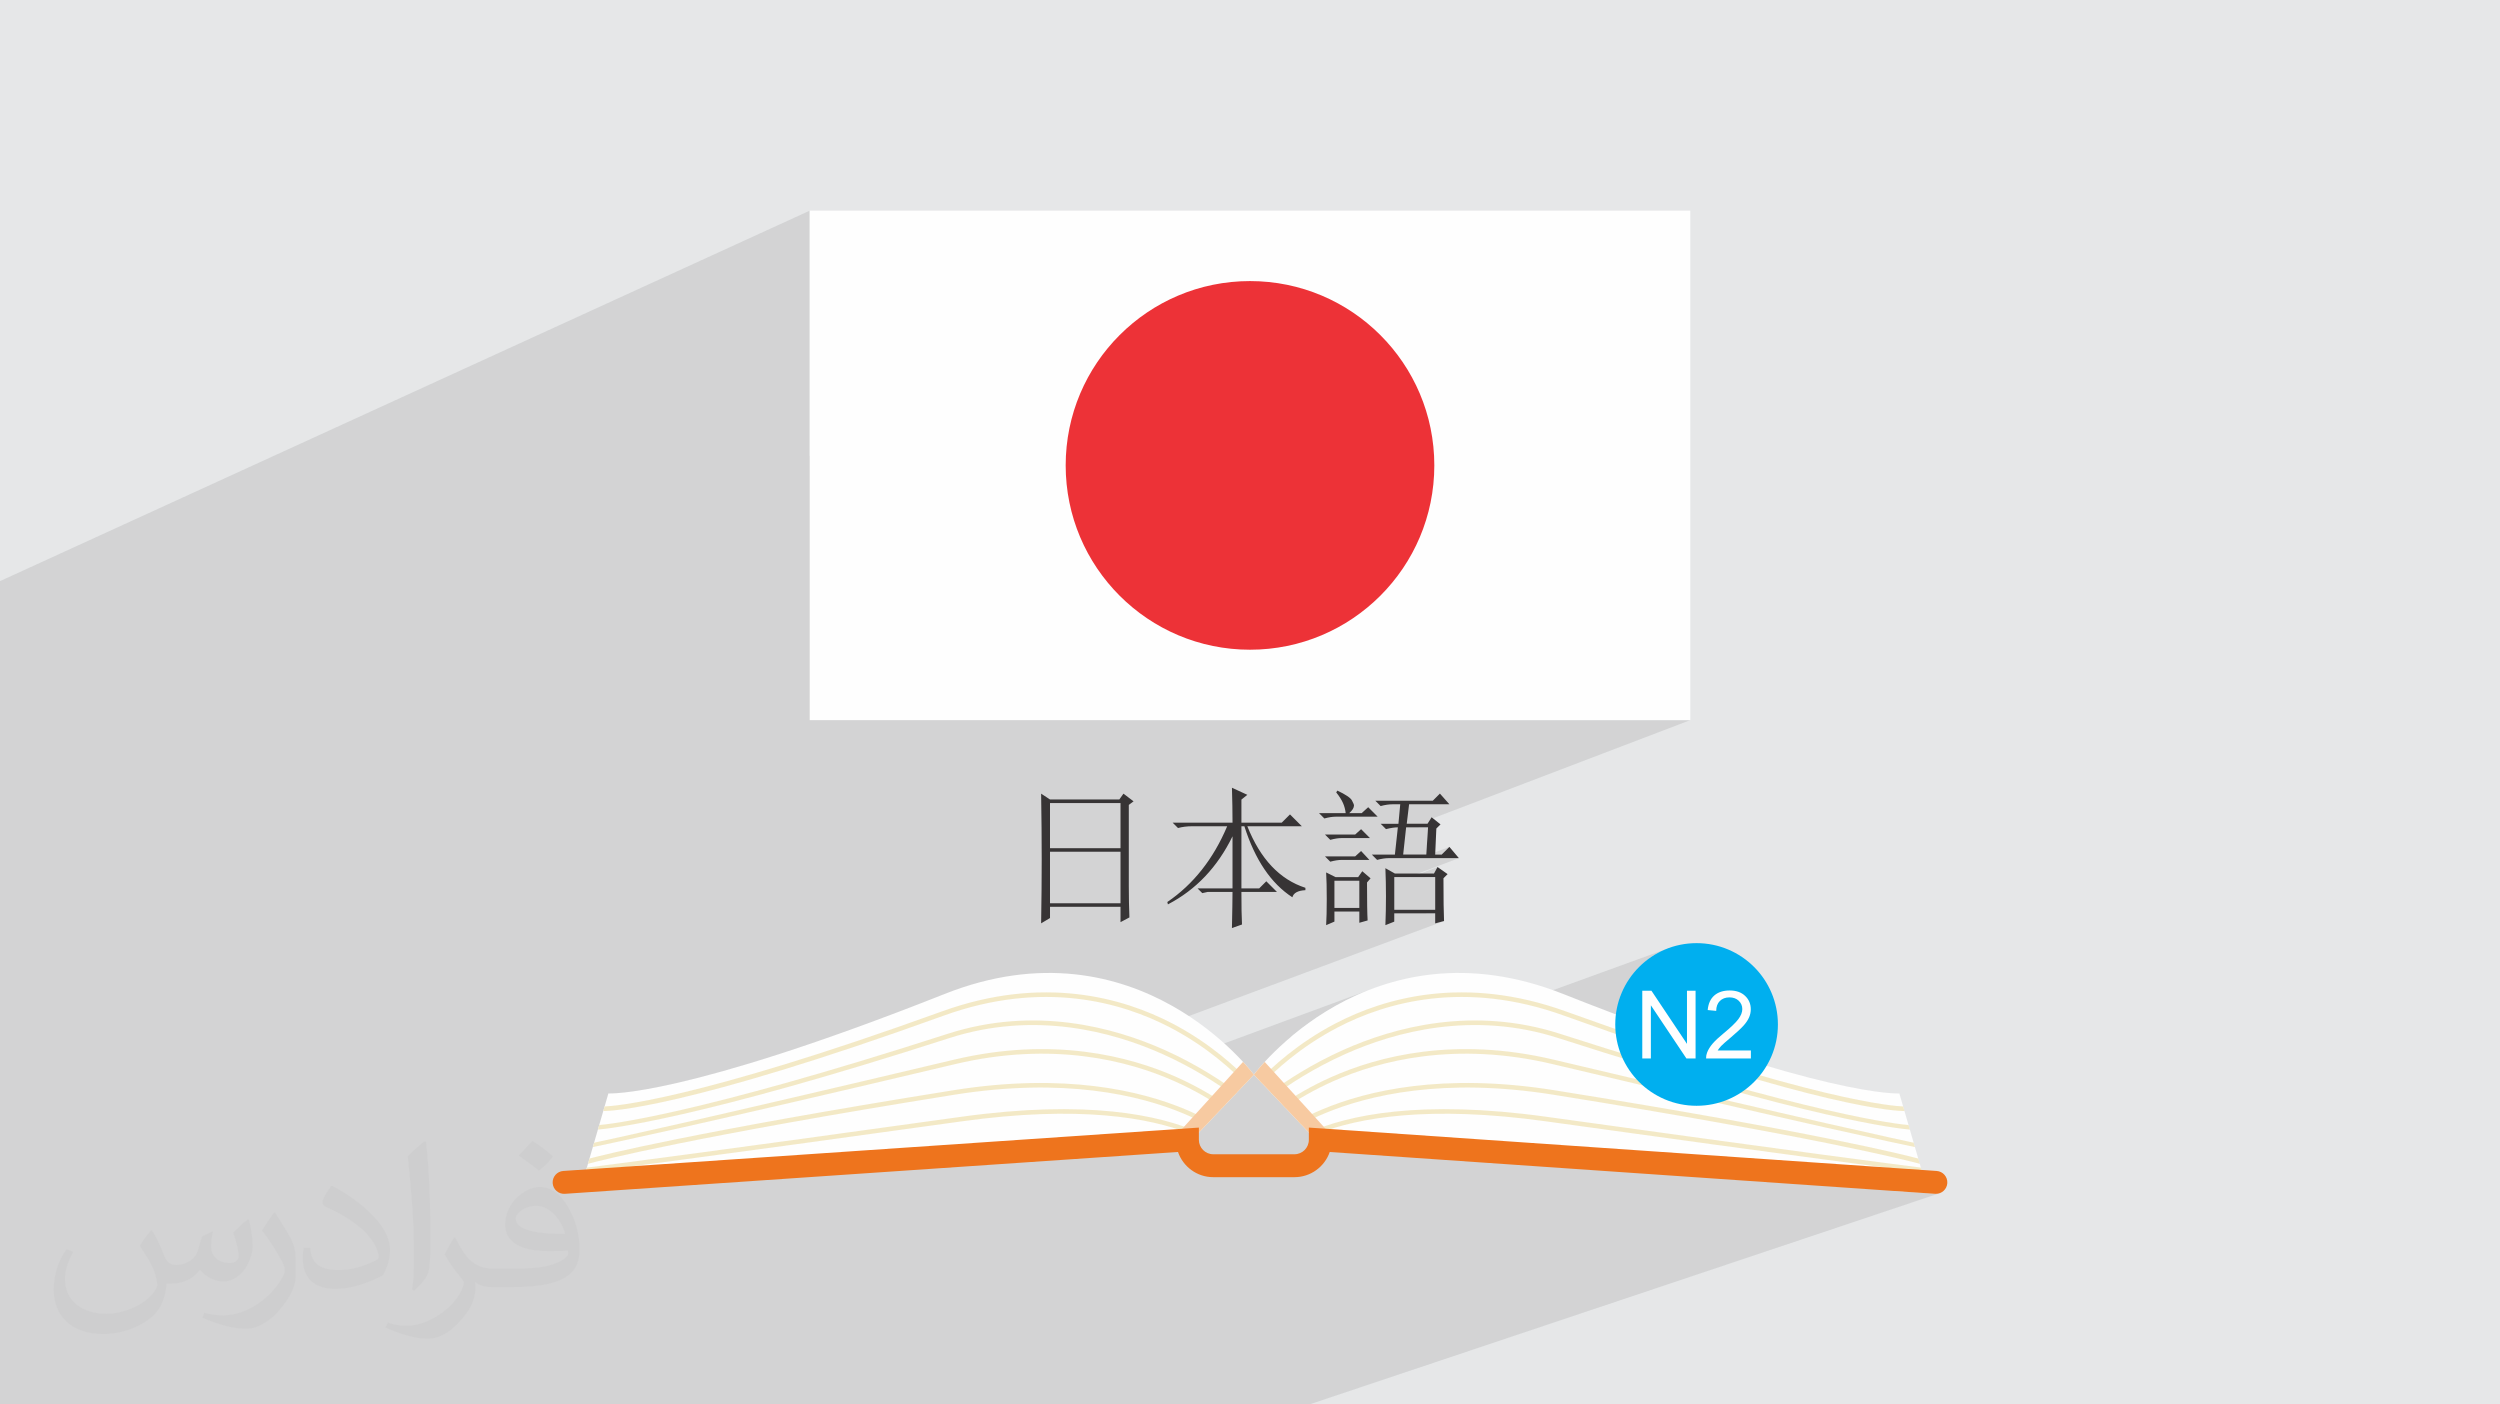 <?xml version="1.0" encoding="UTF-8"?>
<!DOCTYPE svg PUBLIC "-//W3C//DTD SVG 1.1//EN" "http://www.w3.org/Graphics/SVG/1.1/DTD/svg11.dtd">
<!-- Creator: CorelDRAW 2020 (64-Bit) -->
<svg xmlns="http://www.w3.org/2000/svg" xml:space="preserve" width="94.192mm" height="52.917mm" version="1.1" style="shape-rendering:geometricPrecision; text-rendering:geometricPrecision; image-rendering:optimizeQuality; fill-rule:evenodd; clip-rule:evenodd"
viewBox="0 0 9404.92 5283.66"
 xmlns:xlink="http://www.w3.org/1999/xlink"
 xmlns:xodm="http://www.corel.com/coreldraw/odm/2003">
 <defs>
  <style type="text/css">
   <![CDATA[
    .fil10 {fill:#00AFEF}
    .fil0 {fill:#E6E7E8}
    .fil4 {fill:#ED3237}
    .fil3 {fill:#FEFEFE}
    .fil6 {fill:#FEFEFE;fill-rule:nonzero}
    .fil9 {fill:#EE741D;fill-rule:nonzero}
    .fil8 {fill:#F7CAA1;fill-rule:nonzero}
    .fil7 {fill:#F3E9C6;fill-rule:nonzero}
    .fil5 {fill:#373435;fill-rule:nonzero}
    .fil2 {fill:#373435;fill-opacity:0.031}
    .fil1 {fill:#2B2A29;fill-opacity:0.102}
   ]]>
  </style>
 </defs>
 <g id="Layer_x0020_1">
  <polygon class="fil0" points="-0,0 9404.92,0 9404.92,5283.66 -0,5283.66 "/>
  <polygon class="fil1" points="2691.34,5283.66 2660.91,5283.66 2538.23,5283.66 2521.2,5283.66 2514.52,5283.66 2508.52,5283.66 2484.59,5283.66 2461.81,5283.66 2335.98,5283.66 2303.25,5283.66 2242.37,5283.66 2214.72,5283.66 2209.51,5283.66 2173.4,5283.66 2165.56,5283.66 2142.38,5283.66 2136.78,5283.66 2112.71,5283.66 2111.89,5283.66 2072.57,5283.66 2064.22,5283.66 2026.97,5283.66 2021.95,5283.66 2011.84,5283.66 1987.57,5283.66 1965.02,5283.66 1938.69,5283.66 1935.07,5283.66 1887.78,5283.66 1859.82,5283.66 1799.77,5283.66 1793.24,5283.66 1747.77,5283.66 1684.97,5283.66 1683.5,5283.66 1657.88,5283.66 1650.22,5283.66 1632.82,5283.66 1625.22,5283.66 1610.82,5283.66 1603.63,5283.66 1589.88,5283.66 1550.54,5283.66 1527.49,5283.66 1506.34,5283.66 1450.91,5283.66 1440.85,5283.66 1436.36,5283.66 1431.61,5283.66 1430,5283.66 1411.02,5283.66 1385.53,5283.66 1376.48,5283.66 1355.77,5283.66 1320.12,5283.66 1236.76,5283.66 1164.04,5283.66 1161.85,5283.66 1141.85,5283.66 1096.43,5283.66 1073.98,5283.66 923.41,5283.66 779.76,5283.66 698.57,5283.66 559.2,5283.66 548.83,5283.66 540.52,5283.66 450.26,5283.66 422.44,5283.66 418.4,5283.66 389.62,5283.66 389.6,5283.66 313.6,5283.66 287.74,5283.66 280.99,5283.66 191.01,5283.66 180.57,5283.66 149.02,5283.66 141.84,5283.66 135.3,5283.66 128.55,5283.66 97.39,5283.66 93.22,5283.66 47.89,5283.66 40.61,5283.66 25.32,5283.66 -0,5283.66 -0,5281.01 -0,5272.2 -0,5269.33 -0,5265.81 -0,5250.07 -0,5249.22 -0,5247.11 -0,5246.52 -0,5246.19 -0,5240.38 -0,5239.75 -0,5238.73 -0,5235.84 -0,5229.4 -0,5221.4 -0,5219.84 -0,5217.82 -0,5212.64 -0,5211.51 -0,5207.87 -0,5207.85 -0,5207.16 -0,5202.45 -0,5200.72 -0,5192.82 -0,5182.43 -0,5179.65 -0,5178.02 -0,5163.03 -0,5158.76 -0,5157.57 -0,5155.03 -0,5152.78 -0,5150.6 -0,5149.17 -0,5147.81 -0,5146.26 -0,5137.03 -0,5135.17 -0,5133.08 -0,5131.12 -0,5131.11 -0,5130.03 -0,5125.61 -0,5124.62 -0,5121.03 -0,5120.67 -0,5113.63 -0,5111.53 -0,5109.58 -0,5109.54 -0,5099.36 -0,5098.41 -0,5094.73 -0,5093.62 -0,5090.75 -0,5090.4 -0,5087.06 -0,5084.86 -0,5084.28 -0,5083.01 -0,5080.19 -0,5076.79 -0,5076.39 -0,5075.52 -0,5068.6 -0,5062.26 -0,5059.79 -0,5058.56 -0,5051.81 -0,5047.31 -0,5037.5 -0,5036 -0,5030.95 -0,5028.27 -0,5027.57 -0,5018.87 -0,5016.24 -0,5007.13 -0,5006.06 -0,5003.74 -0,5003.69 -0,4997.53 -0,4994.95 -0,4994.64 -0,4983.24 -0,4972.9 -0,4970.21 -0,4956.73 -0,4939.7 -0,4938.69 -0,4938.45 -0,4925.87 -0,4925.86 -0,4924.18 -0,4921.47 -0,4920.3 -0,4916.46 -0,4897.92 -0,4892.92 -0,4852.21 -0,4844.12 -0,4839.55 -0,4832.01 -0,4814.53 -0,4774.65 -0,4764.4 -0,4750.46 -0,4678.88 -0,4665.18 -0,4650.9 -0,4584.2 -0,4540.04 -0,4383.17 -0,3963.28 -0,3042.1 -0,2186.15 3046.11,792.47 3046.11,1715.62 4432.55,1111.88 4464.04,1099.47 4496.26,1088.56 4529.16,1079.22 4562.71,1071.48 4596.86,1065.38 4631.57,1060.97 4666.77,1058.29 4702.46,1057.39 4738.15,1058.29 4773.35,1060.97 4808.06,1065.38 4842.21,1071.48 4875.76,1079.22 4908.66,1088.56 4940.88,1099.47 4972.37,1111.88 5003.09,1125.77 5032.98,1141.08 5062.02,1157.78 5090.15,1175.81 5117.34,1195.14 5143.53,1215.73 5168.69,1237.53 5192.78,1260.48 5215.73,1284.57 5237.53,1309.73 5258.12,1335.92 5277.45,1363.11 5295.48,1391.24 5312.18,1420.28 5327.49,1450.17 5341.38,1480.89 5353.79,1512.38 5364.7,1544.6 5374.04,1577.5 5381.78,1611.05 5387.88,1645.2 5392.29,1679.91 5394.97,1715.11 5395.87,1750.8 5394.97,1786.49 5392.29,1821.69 5387.88,1856.4 5381.78,1890.55 5374.04,1924.1 5364.7,1957 5353.79,1989.22 5341.38,2020.71 5327.49,2051.42 5312.18,2081.32 5295.48,2110.36 5277.45,2138.49 5258.12,2165.68 5237.53,2191.87 5215.73,2217.03 5192.78,2241.12 5168.69,2264.07 5143.53,2285.87 5117.34,2306.46 5090.15,2325.79 5062.02,2343.82 5032.98,2360.52 5003.09,2375.83 4972.37,2389.72 4175.69,2709.12 6358.81,2709.12 5380.73,3082.28 5370.08,3098.97 5334.96,3112.36 5372.29,3112.36 5365.62,3214.79 5330.07,3228.25 5340.75,3228.25 5452.57,3185.93 5423.55,3214.84 5388.09,3228.25 5488.22,3228.25 5299.25,3299.55 5307.51,3299.55 5407.91,3261.68 5394.6,3286.14 5358.99,3299.55 5399.1,3299.55 5399.1,3422.53 5363.18,3435.95 5399.06,3435.95 5399.06,3473.81 5432.44,3464.85 4404.89,3847.55 4409.7,3849.99 4436.11,3864.22 4461.46,3878.78 4485.71,3893.56 4508.86,3908.48 4530.9,3923.45 4551.82,3938.37 4557.83,3942.86 5148.14,3725.08 5105.39,3743.1 5064.73,3762.5 5026.17,3783.02 4989.74,3804.38 4955.46,3826.32 4923.37,3848.56 4893.48,3870.84 4865.83,3892.88 4852.94,3903.82 5140.4,3798.23 5162.02,3790.4 5184.25,3782.91 5207.12,3775.79 5230.6,3769.08 5254.69,3762.83 5279.39,3757.06 5304.68,3751.83 5330.57,3747.16 5357.03,3743.09 5384.08,3739.68 5411.7,3736.94 5439.87,3734.94 5468.61,3733.69 5497.9,3733.25 5527.73,3733.64 5558.11,3734.92 5589,3737.11 5620.43,3740.27 5652.37,3744.42 5684.83,3749.61 5717.79,3755.87 5742.3,3761.28 6291.52,3561.81 6263.41,3572.1 6236.67,3584.98 6211.45,3600.3 6187.89,3617.91 6166.17,3637.66 6146.42,3659.38 6128.81,3682.93 6113.49,3708.16 6100.61,3734.9 6092.06,3758.26 6178.2,3727.22 6178.2,3787.61 6346.37,3727.22 6346.37,3776.69 6474.39,3730.86 6481.85,3728.8 6489.77,3727.33 6498.17,3726.45 6507.03,3726.15 6515.95,3726.47 6524.39,3727.42 6532.36,3729 6539.86,3731.22 6546.87,3734.09 6553.41,3737.58 6559.47,3741.71 6565.04,3746.48 6570.06,3751.72 6574.41,3757.26 6578.08,3763.11 6581.09,3769.27 6583.42,3775.73 6585.09,3782.49 6586.1,3789.55 6586.43,3796.91 6586.33,3800.73 6586.04,3804.52 6585.55,3808.3 6584.87,3812.07 6583.98,3815.81 6582.9,3819.55 6581.63,3823.26 6580.15,3826.96 6578.46,3830.69 6576.51,3834.46 6574.31,3838.29 6571.85,3842.16 6569.12,3846.08 6566.14,3850.04 6562.9,3854.06 6559.41,3858.12 6555.47,3862.38 6550.93,3867.03 6545.8,3872.06 6540.08,3877.48 6533.76,3883.27 6526.84,3889.44 6519.33,3896 6511.23,3902.92 6504.5,3908.59 6498.4,3913.79 6492.93,3918.51 6488.09,3922.75 6483.87,3926.53 6480.29,3929.81 6477.34,3932.64 6475.03,3934.98 6473.07,3937.09 6471.2,3939.21 6469.43,3941.32 6467.73,3943.43 6466.12,3945.55 6464.6,3947.67 6463.17,3949.8 6461.81,3951.93 6586.79,3951.93 6586.79,3981.79 6504.18,4010.84 6538.53,4021.25 6594.09,4037.67 6646.58,4052.76 6696.07,4066.59 6742.64,4079.2 6786.35,4090.66 6827.26,4101 6865.45,4110.32 6900.97,4118.62 6933.9,4126.01 6964.3,4132.51 6992.23,4138.19 7017.78,4143.1 7040.99,4147.3 7061.93,4150.85 7080.68,4153.78 7097.3,4156.19 7111.85,4158.09 7124.4,4159.57 7135.03,4160.67 7143.78,4161.44 7150.74,4161.95 7155.97,4162.25 7159.52,4162.4 7164.52,4179.67 7061.28,4215.07 7075.56,4217.61 7095.34,4220.97 7112.92,4223.79 7128.37,4226.11 7141.75,4228 7153.11,4229.49 7162.55,4230.62 7170.08,4231.43 7175.82,4231.99 7179.79,4232.33 7184.78,4249.48 7102.07,4277.69 7105.88,4278.54 7124.76,4282.7 7141.45,4286.35 7156.03,4289.53 7168.53,4292.24 7179.03,4294.51 7187.58,4296.35 7194.25,4297.77 7199.08,4298.8 7203.86,4315.25 7135.45,4338.48 7140.88,4339.74 7157.71,4343.72 7172.42,4347.27 7185.07,4350.36 7195.74,4353.03 7204.46,4355.26 7211.32,4357.03 7216.37,4358.37 7222.1,4378.1 7192.48,4388.12 7195.42,4388.5 7207.6,4390.05 7217.86,4391.37 7226.25,4392.44 7231.48,4410.46 7154.45,4436.45 7241.02,4443.25 7129.7,4480.72 7279.78,4491.09 7280.16,4491.11 7280.53,4491.14 7280.91,4491.16 7281.28,4491.17 7281.66,4491.18 7282.03,4491.19 7282.4,4491.2 7282.77,4491.2 7291,4490.41 7298.74,4488.13 4925.12,5283.66 4918.68,5283.66 4915.54,5283.66 4743.91,5283.66 4642.96,5283.66 4587.66,5283.66 4543.77,5283.66 4483.5,5283.66 4352.29,5283.66 4302.43,5283.66 4153.56,5283.66 4102.02,5283.66 3944.45,5283.66 3893.01,5283.66 3212.42,5283.66 2883.77,5283.66 2805.9,5283.66 2750.13,5283.66 2692.69,5283.66 "/>
  <path class="fil2" d="M571.37 4628.22c17.95,27.21 29.6,53.36 40.96,82.43 8.45,16.91 12.93,48.09 52.57,48.09 11.61,0 28.28,-3.42 43.06,-11.61 16.63,-8.73 29.32,-21.94 35.94,-42l15.85 -53.36 38.57 -19.02 2.64 2.64c-5.27,20.09 -6.59,39.36 -6.59,54.43 0,44.63 38.57,61.56 69.22,61.56 17.95,0 34.09,-8.73 34.09,-25.11 0,-21.13 -8.98,-57.06 -20.62,-89.29 17.95,-17.95 35.94,-35.94 56.53,-50.47l3.17 1.6c8.98,38.04 14,75.56 14,100.66 0,24.57 -10.83,51.79 -19.81,69.49 -18.49,34.87 -51.25,62.62 -90.87,62.62 -30.1,0 -63.65,-15.07 -86.66,-43.06l-1.32 0c-21.66,26.96 -55.22,51.25 -108.86,51.25l-16.63 0c-2.64,35.41 -10.29,60.49 -21.94,82.95 -31.95,62.34 -126.81,106.47 -216.1,106.47 -124.17,0 -186.51,-71.59 -186.51,-166.96 0,-58.91 19.27,-113.6 48.88,-152.42l24.29 10.04c-18.49,35.41 -30.91,68.68 -30.91,101.45 0,89.29 72.66,131.83 156.4,131.83 77.68,0 173.83,-49.41 191.28,-106.72 -6.59,-62.62 -30.1,-91.93 -66.04,-148.99 10.83,-19.02 24.83,-38.04 42.28,-58.38l3.17 0 0 0 0 0 -0.02 -0.09zm1432.14 -336.04c26.15,16.39 51.79,35.66 76.87,57.85 -14,19.81 -31.45,37.79 -53.11,53.64 -25.11,-20.34 -50.19,-37.79 -75.84,-56.27 17.42,-19.55 34.62,-38.29 52.04,-55.22l0 0 0 0 0 0 0 0 0 0 0.03 0zm13.47 244.11c-42.28,0 -76.87,27.75 -76.87,48.34 0,44.13 84.53,57.85 185.72,57.31 -12.68,-51.79 -57.06,-105.68 -108.86,-105.68l0.01 0.03zm-94.86 236.19c54.96,0 103.04,-1.6 139.74,-10.83 40.96,-10.29 75.56,-30.91 75.56,-45.17 0,-3.7 0,-8.19 -1.32,-11.89 -22.98,2.11 -49.41,2.11 -72.38,2.11 -74.49,0 -131.55,-16.91 -154.02,-58.66 -5.55,-11.61 -9.51,-24.57 -9.51,-39.36 0,-40.43 17.42,-79.79 48.09,-107 25.61,-22.45 53.89,-36.44 82.67,-36.44 52.04,0 93.51,41.75 122.57,107.54 15.85,35.94 26.68,77.4 26.68,129.72 0,34.87 -9.51,64.19 -31.17,85.85 -40.43,39.11 -114.92,53.89 -229.04,53.89l-51.79 0 0 0 -13.47 0c-28.28,0 -48.62,-5.02 -64.72,-17.42l-2.64 0c0.79,6.59 1.32,12.93 1.32,19.02 0,25.61 -8.45,58.38 -25.61,84.53 -50.72,75.3 -105.68,108.04 -153.24,108.04 -48.09,0 -107,-18.49 -160.11,-42.54l9.51 -18.49c17.17,7.13 40.96,11.89 73.7,11.89 85.85,0 198.66,-82.43 212.66,-163 -3.17,-6.59 -8.98,-15.32 -17.17,-24.57 -25.11,-29.85 -40.96,-54.68 -55.75,-80.83 12.68,-25.11 24.29,-45.17 35.13,-63.4l4.49 -0.53c36.72,74.77 69.99,117.55 144.23,117.55l11.61 0 0 0 53.89 0 0 0 0 0 0 0 0 0 0 0 0.09 0.01zm-371.98 79c6.34,-34.34 6.87,-72.91 6.87,-108.86l0 -53.36c0,-99.6 -12.68,-244.36 -22.98,-338.68 17.95,-19.27 43.06,-42 62.87,-57.31l5.81 1.6c13.47,118.62 16.63,256 16.63,383.06 0,33.3 -1.32,65.79 -4.49,89.55 -1.85,30.1 -19.27,52.83 -56.53,87.7l-8.19 -3.7zm-382.8 -157.19c1.85,46.77 24.83,83.49 105.15,83.49 49.93,0 92.19,-12.93 138.96,-35.13 8.45,-3.7 12.93,-8.73 12.93,-12.93 0,-29.32 -22.45,-68.15 -60.23,-103.55 -36.72,-33.3 -85.34,-62.62 -130.76,-82.18 -15.6,-6.59 -20.62,-13.47 -20.62,-20.09 0,-13.47 17.95,-41.75 32.77,-62.09l5.02 -0.53c52.04,27.21 110.17,67.64 153.24,112.53 39.11,41.47 63.4,83.49 63.4,129.19 0,33.81 -10.29,65.51 -26.96,95.11 -57.06,28.79 -117.83,50.72 -178.06,50.72 -73.17,0 -123.1,-34.34 -123.1,-114.92 0,-8.73 0,-22.19 3.17,-39.64l25.11 0 0 0 0 0 0 0 0 0 0 0 -0.02 0zm-132.37 -132.9l45.45 73.45c16.63,27.21 32.23,56.81 32.23,103.55l0 59.7c0,48.34 -30.91,100.13 -80.83,151.38 -39.11,34.62 -73.7,49.41 -105.68,49.41 -47.55,0 -101.98,-14.79 -164.85,-41.75l7.13 -18.49c19.81,5.27 42.79,9.77 71.06,9.77 90.36,-0.53 182.8,-66.57 225.08,-147.15 5.02,-9.26 6.87,-17.95 6.87,-24.04 0,-9.26 -5.02,-19.55 -8.98,-28.79 -22.98,-43.31 -48.62,-82.95 -76.87,-119.68 14.79,-23.25 29.6,-45.7 45.7,-67.9l3.7 0.53 0 0 0 0 0 0 0 0 0 0 -0.02 0.01z"/>
  <g id="_1502567044448">
   <g>
    <rect class="fil3" x="3046.11" y="792.48" width="3312.7" height="1916.65"/>
    <circle class="fil4" cx="4702.46" cy="1750.8" r="693.41"/>
   </g>
   <path class="fil5" d="M3950.06 3021.06l0 169.77 265.26 0 0 -169.77 -265.26 0zm0 183.19l0 193.74 265.26 0 0 -193.74 -265.26 0zm-33.37 269.33c1.42,-87.6 2.18,-168.25 2.18,-241.77 0,-73.52 -0.76,-155.49 -2.18,-246.16l33.38 21.97 260.8 0 15.6 -21.97 37.94 28.92 -17.88 13.42 0 305.2c0,43.08 0.76,82.48 2.29,118.11l-33.48 17.8 0 -57.72 -265.26 0 0 42.23 -33.38 19.96 0 0.02zm753.46 -118.1c0,53.44 0.66,94.25 2.18,122.49l-37.86 13.31c1.42,-65.33 2.18,-110.6 2.18,-135.81l-93.59 0 -20.06 4.46 -17.88 -17.88 131.55 0 0 -195.84c-56.5,115.75 -137.43,201.07 -243.01,256.02l-2.18 -8.93c98.07,-66.78 173.09,-161.79 225.14,-284.96l-131.55 0c-19.3,0 -37.1,2.21 -53.44,6.67l-20.06 -20.06 225.14 0c0,-40.15 -0.76,-83.97 -2.18,-131.55l57.9 26.73 -22.25 17.88 0 86.94 151.51 0 31.19 -31.19 44.61 44.61 -205.07 0c49.08,123.18 121.84,200.31 218.49,231.5l0 8.93c-28.26,1.42 -44.61,10.37 -49.08,26.73 -80.27,-52.04 -140.38,-141.04 -180.53,-267.19l-11.13 0 0 233.71 66.85 0 26.73 -26.73 40.15 40.15 -133.73 0 -0.03 0.01zm575.05 -55.93l0 122.97 153.9 0 0 -122.97 -153.9 0zm-71.34 -287.34l216.28 0 26.73 -26.81 35.69 40.25 -151.61 0 -8.85 73.32 77.98 0 15.6 -24.42 33.48 26.73 -15.7 15.6 -4.36 97.97 24.45 0 29.02 -28.92 35.66 42.33 -263.07 0c-13.31,0 -28.15,2.18 -44.51,6.64l-20.06 -20.06 86.94 0 11.13 -102.43c-11.89,0 -26.73,2.18 -44.61,6.67l-20.06 -20.09 66.85 0 6.77 -73.32 -29.02 0c-13.42,0 -28.26,2.18 -44.61,6.67l-20.06 -20.09 -0.05 -0.03zm115.95 100.15l-11.13 102.43 86.94 0 6.67 -102.43 -82.46 0 -0.02 0zm-78.01 368.07c1.42,-35.76 2.18,-71.8 2.18,-108.32 0,-36.44 -0.76,-71.8 -2.18,-106.04l35.66 20.06 147.15 0 13.31 -24.45 37.94 26.73 -15.6 15.6c0,77.43 0.76,131.07 2.18,160.85l-33.38 8.96 0 -37.86 -153.9 0 0 31.19 -33.4 13.31 0.04 -0.02zm-184.99 -499.52l4.36 -6.67c31.29,14.84 49.46,27.11 54.68,36.8 5.15,9.72 7.79,15.98 7.79,18.92 0,8.93 -5.98,18.64 -17.88,29.02l46.79 0 24.55 -22.27 35.66 35.66 -158.26 0c-11.89,0 -25.97,2.18 -42.33,6.67l-20.06 -20.06 100.33 0c-1.52,-13.31 -4.84,-25.97 -10.06,-37.86 -5.22,-11.89 -13.7,-25.31 -25.59,-40.22l0.03 0.01zm-6.74 332.32l0 102.43 93.69 0 0 -102.43 -93.69 0zm-35.66 -173.78l113.75 0 22.27 -20.09 33.38 33.48 -107 0c-11.89,0 -25.97,2.18 -42.33,6.64l-20.06 -20.06 -0.01 0.03zm0 82.17l113.75 0 22.27 -20.09 31.19 33.48 -104.82 0c-11.89,0 -25.97,2.18 -42.33,6.64l-20.06 -20.06 0 0.03zm4.46 60.39l35.66 17.78 84.73 0 15.6 -22.27 31.19 26.73 -13.39 15.6c0,71.31 0.76,118.87 2.29,142.76l-31.19 8.85 0 -42.43 -93.69 0 0 37.94 -31.19 13.42c1.52,-23.76 2.29,-56.5 2.29,-98.05 0,-41.67 -0.76,-75.15 -2.29,-100.36l0 0.02z"/>
   <g>
    <path class="fil6" d="M4509.69 4261.17l-2316.67 182.08 95.69 -329.77c0,0 276.47,17.55 1264.77,-374.17 726.98,-288.17 1163.55,303.56 1163.55,303.56l-207.33 218.3z"/>
    <path class="fil7" d="M3570.48 3905.56c321.59,-103.77 614.41,-24.61 803.41,60.05 116.98,52.39 209.71,113.3 268.11,156.22l11.96 -12.58c-59.05,-43.55 -153.35,-105.7 -272.52,-159.15 -191.87,-86.05 -489.22,-166.44 -816.27,-60.96 -955.81,308.36 -1277.69,340.57 -1310.97,343.19l-4.97 17.14c40.1,-3.25 372.73,-37.93 1321.24,-343.92z"/>
    <path class="fil7" d="M4409.7 3849.99c-185.16,-96.45 -485.64,-182.62 -865.63,-45.3 -937.86,338.97 -1240.3,356.79 -1269.57,357.71l-5.01 17.27c1.51,0 2.99,0 3.14,0 19.5,0 303.08,-6.63 1277.3,-358.76 373.78,-135.11 669.18,-50.62 851.17,44.03 142.81,74.29 240.12,166.26 283.51,212.04l11.87 -12.51c-44.66,-47 -143.06,-139.62 -286.78,-214.49z"/>
    <path class="fil7" d="M3615.49 4201.43c-936.21,130.39 -1328.03,180.88 -1407.72,191.01l-5.23 18.02c59.73,-7.55 445.5,-56.88 1415.34,-191.96 441.7,-61.51 705.68,-13.67 856.61,45.43l35.21 -2.77 0.83 -0.87c-147.79,-65.4 -420.1,-125 -895.03,-58.87z"/>
    <path class="fil7" d="M3592.81 4003.24c366.82,-87.04 651.17,-13.23 825.12,64 73.51,32.64 133.98,68.61 180.55,100.44l12.01 -12.64c-47.52,-32.66 -109.43,-69.67 -184.81,-103.21 -176.5,-78.53 -464.98,-153.62 -836.84,-65.35 -967.7,229.67 -1311.87,303.42 -1353.9,312.33l-4.78 16.45c51.45,-10.63 408.57,-85.56 1362.66,-312.01z"/>
    <path class="fil7" d="M3589.31 4118.46c414.34,-66.37 697.14,1.44 861.46,69.98 32.64,13.6 61.99,27.79 88.21,41.89l12.38 -13.04c-27.39,-14.83 -58.25,-29.84 -92.8,-44.29 -166.52,-69.69 -452.96,-138.69 -871.97,-71.56 -982.43,157.33 -1324.44,245.03 -1368.94,256.93l-5.71 19.73c47.17,-12.65 398.85,-102.93 1377.37,-259.64z"/>
    <path class="fil6" d="M4924.33 4261.17l2316.68 182.08 -95.71 -329.77c0,0 -276.46,17.55 -1264.77,-374.17 -726.98,-288.17 -1163.53,303.56 -1163.53,303.56l207.32 218.3z"/>
    <path class="fil7" d="M5863.53 3905.56c-321.59,-103.77 -614.4,-24.61 -803.4,60.05 -116.99,52.39 -209.71,113.3 -268.13,156.22l-11.95 -12.58c59.05,-43.55 153.35,-105.7 272.52,-159.15 191.87,-86.05 489.22,-166.44 816.27,-60.96 955.82,308.36 1277.7,340.57 1310.96,343.19l4.99 17.14c-40.1,-3.25 -372.74,-37.93 -1321.25,-343.92z"/>
    <path class="fil7" d="M5024.31 3849.99c185.17,-96.45 485.65,-182.62 865.64,-45.3 937.85,338.97 1240.28,356.79 1269.57,357.71l5 17.27c-1.52,0 -2.99,0 -3.15,0 -19.47,0 -303.07,-6.63 -1277.29,-358.76 -373.78,-135.11 -669.19,-50.62 -851.17,44.03 -142.82,74.29 -240.13,166.26 -283.5,212.04l-11.88 -12.51c44.67,-47 143.08,-139.62 286.78,-214.49z"/>
    <path class="fil7" d="M5818.53 4201.43c936.23,130.39 1328.04,180.88 1407.72,191.01l5.23 18.02c-59.73,-7.55 -445.48,-56.88 -1415.33,-191.96 -441.71,-61.51 -705.69,-13.67 -856.6,45.43l-35.22 -2.77 -0.83 -0.87c147.78,-65.4 420.1,-125 895.02,-58.87z"/>
    <path class="fil7" d="M5841.21 4003.24c-366.81,-87.04 -651.16,-13.23 -825.11,64 -73.52,32.64 -133.99,68.61 -180.56,100.44l-12.01 -12.64c47.53,-32.66 109.45,-69.67 184.81,-103.21 176.51,-78.53 464.98,-153.62 836.85,-65.35 967.69,229.67 1311.85,303.42 1353.89,312.33l4.78 16.45c-51.45,-10.63 -408.56,-85.56 -1362.66,-312.01z"/>
    <path class="fil7" d="M5844.71 4118.46c-414.32,-66.37 -697.14,1.44 -861.45,69.98 -32.65,13.6 -62,27.79 -88.23,41.89l-12.37 -13.04c27.39,-14.83 58.25,-29.84 92.82,-44.29 166.5,-69.69 452.95,-138.69 871.94,-71.56 982.45,157.33 1324.45,245.03 1368.95,256.93l5.72 19.73c-47.16,-12.65 -398.86,-102.93 -1377.38,-259.64z"/>
    <path class="fil8" d="M4676.26 3994.86l-248.15 272.71 81.59 -6.4 207.33 -218.3c0,0 -13.91,-18.81 -40.76,-48.01z"/>
    <path class="fil8" d="M4757.76 3994.86l248.16 272.71 -81.59 -6.4 -207.32 -218.3c0,0 13.9,-18.81 40.74,-48.01z"/>
    <path class="fil9" d="M7282.77 4491.2c-0.99,0 -2,-0.04 -3,-0.11l-2277.34 -157.36c-18.99,55.08 -71.35,94.76 -132.81,94.76l-305.24 0c-61.46,0 -113.83,-39.69 -132.81,-94.8l-2306.48 157.4c-23.67,1.66 -44.3,-16.32 -45.93,-40.07 -1.62,-23.72 16.32,-44.3 40.06,-45.93l2390.93 -163.15 0 46.13c0,29.9 24.33,54.24 54.23,54.24l305.24 0c29.9,0 54.23,-24.33 54.23,-54.24l0 -46.17 2361.86 163.19c23.74,1.67 41.65,22.25 40.01,45.97 -1.57,22.75 -20.49,40.14 -42.95,40.14z"/>
   </g>
   <g>
    <circle class="fil10" cx="6382.49" cy="3853.98" r="305.92"/>
    <path class="fil6" d="M6178.2 3981.79l0 -254.57 34.61 0 133.57 199.83 0 -199.83 32.36 0 0 254.57 -34.61 0 -133.58 -199.82 0 199.82 -32.35 0zm408.59 -29.86l0 29.86 -168.53 0c-0.23,-7.52 1.01,-14.75 3.67,-21.75 4.32,-11.43 11.26,-22.75 20.8,-33.83 9.55,-11.08 23.17,-23.88 40.89,-38.4 27.56,-22.7 46.29,-40.66 56.07,-53.93 9.84,-13.27 14.76,-25.83 14.76,-37.68 0,-12.39 -4.45,-22.82 -13.34,-31.35 -8.89,-8.48 -20.5,-12.74 -34.78,-12.74 -15.12,0 -27.2,4.5 -36.27,13.51 -9.08,8.95 -13.64,21.4 -13.75,37.33l-32 -3.21c2.19,-23.93 10.48,-42.19 24.82,-54.75 14.4,-12.56 33.66,-18.85 57.9,-18.85 24.41,0 43.78,6.76 58.01,20.33 14.28,13.57 21.39,30.4 21.39,50.43 0,10.18 -2.07,20.21 -6.28,30.04 -4.14,9.9 -11.08,20.27 -20.74,31.16 -9.72,10.84 -25.78,25.84 -48.18,44.8 -18.78,15.77 -30.87,26.43 -36.21,32.06 -5.33,5.63 -9.72,11.25 -13.22,16.94l124.98 0z"/>
   </g>
  </g>
 </g>
</svg>

